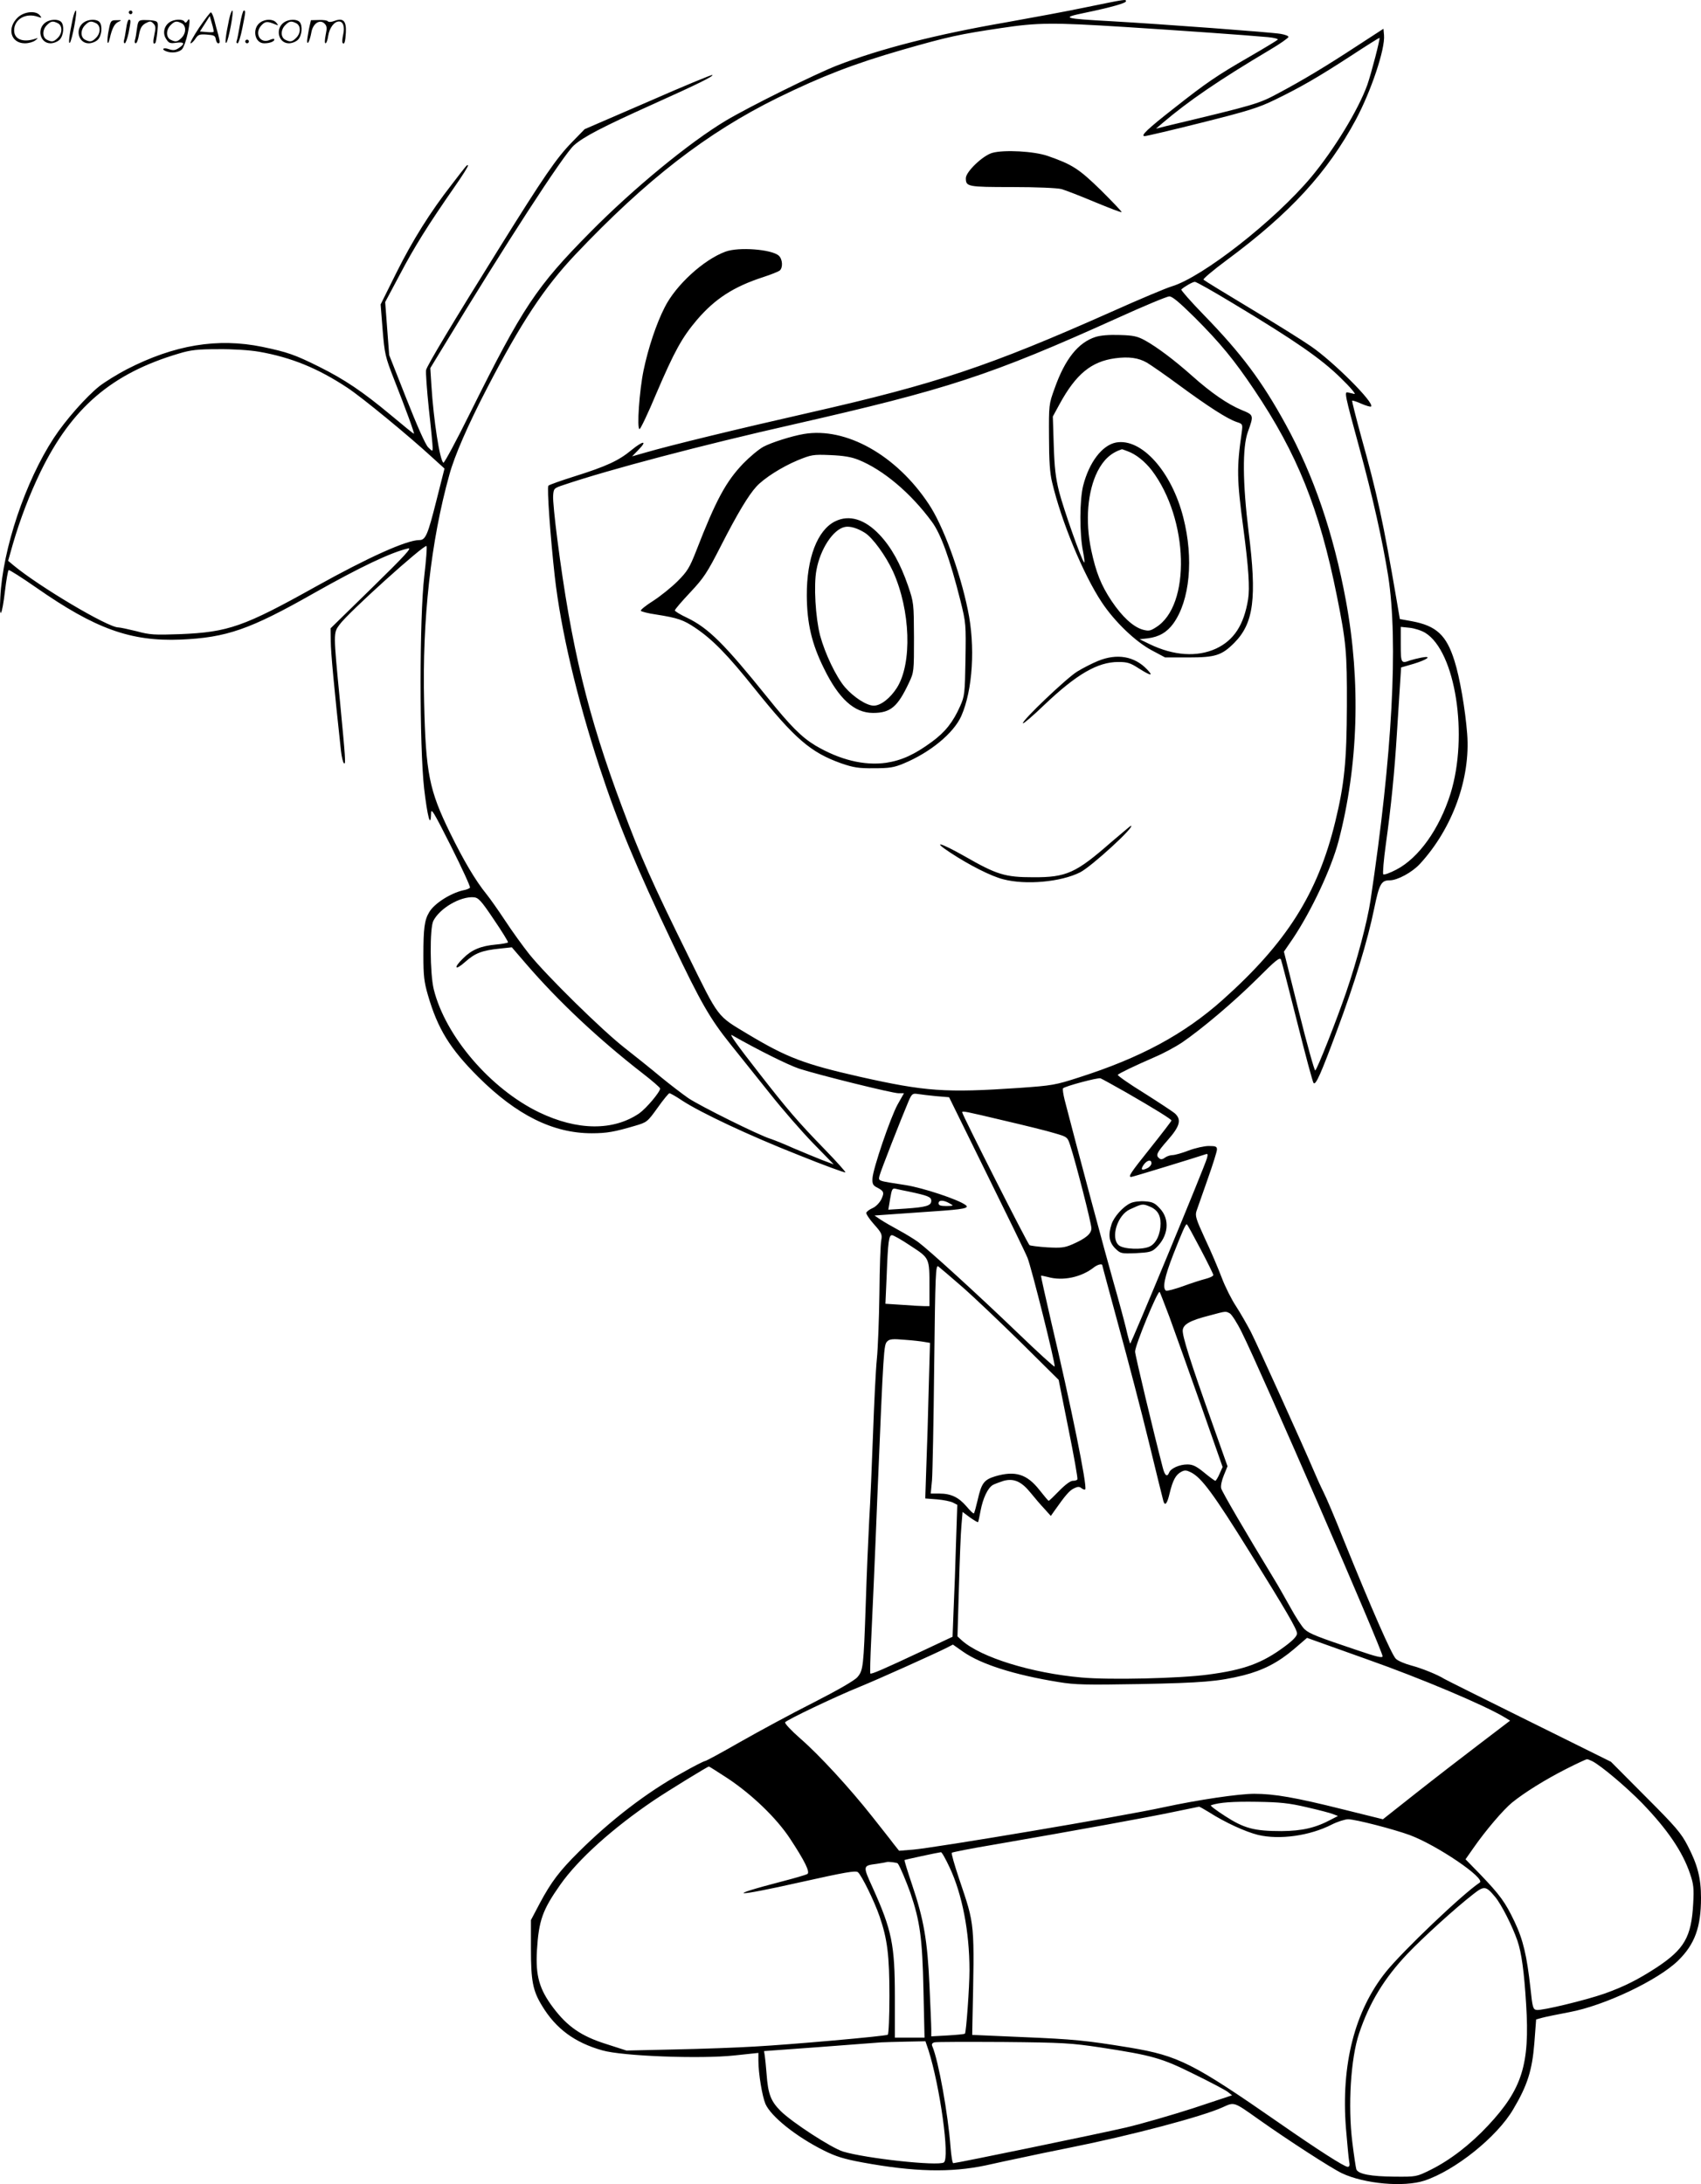 <?xml version="1.0" encoding="UTF-8"?>
<svg xmlns="http://www.w3.org/2000/svg" version="1.0" viewBox="0 0 934.77 1200.315" preserveAspectRatio="xMidYMid meet">
  <g transform="translate(-1.23,1200.801) scale(0.1,-0.1)" fill="#000000" stroke="none">
    <path d="M5985 11969 c-104 -22 -305 -59 -445 -84 -381 -66 -688 -144 -928 -237 -118 -46 -482 -226 -611 -303 -199 -119 -507 -372 -743 -611 -299 -302 -373 -414 -660 -991 -77 -156 -144 -280 -149 -278 -20 13 -54 233 -66 425 l-6 95 70 115 c334 552 663 1060 720 1110 54 47 151 98 433 225 251 113 334 154 327 161 -2 3 -162 -63 -353 -147 l-349 -151 -70 -72 c-84 -86 -153 -186 -402 -586 -252 -404 -392 -638 -399 -665 -3 -11 4 -108 15 -214 12 -106 21 -202 21 -214 0 -21 -1 -21 -25 3 -15 15 -61 119 -119 266 l-95 241 -11 145 -11 146 81 152 c79 150 150 265 303 485 42 60 74 111 71 114 -5 5 -4 6 -90 -106 -117 -150 -214 -305 -302 -481 l-88 -177 11 -140 c11 -132 14 -147 63 -272 64 -163 113 -296 109 -299 -1 -1 -58 45 -127 103 -155 129 -253 195 -395 266 -133 66 -173 80 -312 109 -245 50 -482 11 -743 -123 -52 -27 -120 -69 -151 -93 -72 -57 -187 -187 -251 -285 -156 -238 -281 -609 -294 -876 -7 -130 9 -107 26 38 7 59 16 110 20 112 4 2 72 -41 151 -96 325 -227 519 -297 794 -286 252 11 380 55 732 255 255 144 423 224 518 246 24 6 -17 -39 -198 -216 l-228 -223 1 -71 c0 -60 19 -261 56 -602 4 -34 11 -65 17 -69 10 -6 8 23 -23 347 -36 372 -36 369 -2 415 47 66 467 444 478 432 4 -3 -2 -77 -12 -164 -27 -228 -27 -934 -1 -1168 18 -154 36 -223 38 -139 0 35 11 17 110 -179 60 -120 107 -222 104 -227 -3 -5 -20 -12 -38 -15 -69 -16 -158 -72 -186 -120 -26 -43 -32 -89 -32 -239 0 -110 4 -145 25 -217 54 -186 121 -294 276 -449 212 -211 412 -310 624 -310 84 0 126 8 238 41 65 19 68 21 124 99 31 44 61 80 65 80 5 0 37 -18 71 -41 103 -67 366 -191 637 -298 139 -56 256 -99 259 -96 3 2 -49 60 -114 127 -146 150 -205 219 -360 418 -125 160 -166 218 -149 209 146 -83 307 -163 369 -184 112 -36 512 -135 546 -135 l30 0 -35 -62 c-40 -73 -135 -352 -138 -405 -2 -30 3 -39 21 -49 42 -21 45 -29 28 -66 -10 -20 -30 -41 -48 -49 -18 -8 -33 -19 -35 -26 -2 -6 17 -35 42 -63 43 -48 46 -56 40 -89 -4 -20 -9 -151 -10 -291 -2 -140 -8 -302 -14 -360 -6 -58 -15 -242 -21 -410 -6 -168 -15 -381 -21 -475 -5 -93 -14 -300 -19 -460 -12 -348 -14 -367 -46 -404 -15 -18 -105 -70 -242 -140 -119 -60 -300 -158 -402 -216 -101 -58 -188 -105 -193 -105 -6 0 -63 -29 -128 -66 -191 -105 -390 -258 -567 -434 -105 -104 -151 -165 -213 -281 l-49 -93 0 -156 c0 -178 10 -232 61 -315 76 -126 179 -202 331 -245 110 -32 541 -48 726 -28 l132 14 0 -42 c0 -72 21 -197 39 -239 31 -69 168 -179 320 -255 66 -33 110 -47 213 -66 283 -52 484 -57 678 -16 58 13 146 32 195 42 50 11 169 36 265 55 336 67 729 171 841 222 66 30 59 32 199 -67 158 -112 399 -268 456 -295 124 -59 341 -78 454 -41 169 56 399 240 488 392 78 131 104 214 116 362 l10 132 33 9 c18 5 86 19 150 31 193 36 486 175 597 283 92 90 126 184 126 345 0 109 -19 182 -73 286 -36 70 -65 104 -232 271 l-190 191 -450 223 c-247 122 -457 227 -465 232 -40 25 -126 59 -182 74 -34 9 -73 25 -85 37 -23 22 -135 278 -287 654 -46 117 -97 236 -112 265 -15 30 -39 83 -54 119 -53 125 -307 686 -344 759 -21 40 -57 103 -81 140 -24 36 -60 107 -79 158 -19 50 -60 147 -92 214 -50 109 -55 126 -46 153 6 17 33 95 61 174 28 79 51 152 51 163 0 16 -7 19 -45 19 -24 0 -74 -11 -111 -25 -36 -14 -76 -25 -88 -25 -12 0 -31 -6 -42 -14 -13 -10 -23 -11 -31 -4 -21 17 -15 30 47 101 66 75 76 111 40 145 -11 10 -87 60 -169 112 -83 51 -148 97 -146 101 6 8 91 49 206 99 47 20 113 56 146 78 110 75 286 224 413 350 105 105 125 121 132 106 4 -11 44 -165 89 -344 45 -179 85 -329 90 -334 12 -13 40 50 128 287 97 260 169 495 205 672 28 136 39 155 85 155 43 0 124 44 167 91 178 194 278 469 259 714 -10 132 -41 312 -70 402 -44 141 -100 192 -234 217 l-66 12 -17 100 c-74 434 -109 593 -194 897 -30 110 -53 201 -51 203 2 2 25 -5 51 -17 26 -11 50 -18 53 -15 20 20 -210 249 -332 332 -49 34 -200 128 -335 209 -135 81 -249 151 -254 156 -4 4 53 52 127 107 350 259 554 482 710 772 84 157 162 389 155 465 l-3 35 -140 -91 c-180 -118 -304 -192 -437 -263 -110 -59 -123 -63 -613 -180 l-60 -15 35 30 c143 122 313 238 589 402 58 34 104 67 104 72 0 6 -20 13 -44 17 -53 9 -646 53 -924 69 -273 15 -285 19 -149 47 144 30 224 53 224 63 0 12 0 12 -215 -32z m205 -109 c314 -20 668 -45 789 -56 35 -3 59 -10 55 -14 -5 -5 -76 -48 -159 -96 -175 -101 -234 -141 -410 -280 -147 -115 -188 -154 -162 -154 9 0 150 33 313 74 255 64 313 82 403 126 142 69 237 124 417 241 84 55 154 99 157 99 6 0 -45 -196 -67 -259 -50 -138 -183 -356 -308 -506 -200 -239 -597 -550 -767 -601 -28 -8 -178 -71 -334 -141 -668 -297 -957 -394 -1657 -553 -397 -90 -767 -180 -904 -220 l-70 -20 34 35 c52 53 28 53 -37 0 -71 -59 -139 -90 -314 -145 -73 -23 -138 -46 -143 -51 -9 -8 11 -284 35 -499 33 -291 120 -662 245 -1045 102 -311 199 -544 404 -975 153 -321 203 -409 316 -550 55 -69 154 -192 220 -275 65 -82 170 -203 233 -268 l115 -118 -64 24 c-36 14 -105 43 -155 64 -49 22 -108 46 -130 53 -64 20 -384 179 -450 223 -33 23 -101 75 -151 116 -50 42 -140 114 -200 161 -124 97 -428 396 -523 514 -35 44 -95 127 -133 185 -39 59 -85 124 -103 146 -60 74 -125 184 -199 335 -115 235 -134 327 -143 720 -11 453 37 885 139 1250 28 103 102 273 207 475 186 359 314 553 484 733 392 414 723 670 1112 862 247 121 422 188 685 264 251 72 315 86 545 120 199 30 280 31 675 6z m603 -1522 c338 -203 480 -302 586 -406 55 -53 87 -92 76 -89 -11 3 -27 6 -35 8 -21 6 -18 -10 61 -299 76 -278 129 -517 160 -710 56 -363 23 -983 -97 -1781 -18 -119 -74 -331 -134 -506 -53 -155 -159 -423 -170 -430 -4 -2 -45 143 -90 324 l-82 329 50 73 c102 153 210 383 250 534 109 416 123 875 41 1320 -69 374 -178 691 -331 970 -131 239 -243 389 -451 603 -71 73 -126 136 -123 139 14 14 62 42 74 42 8 1 104 -54 215 -121z m-215 -75 c142 -142 217 -234 326 -396 237 -352 359 -655 455 -1134 51 -254 56 -309 55 -603 -1 -306 -14 -433 -64 -638 -96 -395 -268 -666 -620 -980 -211 -188 -450 -317 -788 -425 -130 -42 -147 -45 -332 -58 -402 -27 -510 -20 -875 62 -303 69 -398 105 -610 232 -176 106 -158 82 -335 441 -192 389 -258 537 -360 811 -187 499 -279 879 -355 1469 -14 109 -25 217 -23 240 3 40 4 41 58 59 248 84 760 219 1260 332 852 194 1083 269 1785 586 143 65 270 118 283 118 16 1 56 -33 140 -116z m-5142 -188 c177 -31 324 -91 487 -199 80 -53 337 -264 467 -384 l65 -59 -44 -174 c-48 -191 -60 -219 -94 -219 -70 0 -279 -94 -570 -256 -394 -220 -480 -250 -744 -261 -141 -5 -167 -4 -240 16 -45 11 -91 21 -101 21 -57 0 -434 224 -574 340 l-31 26 26 92 c40 137 92 273 152 397 172 353 392 541 760 650 66 20 103 24 216 24 80 1 173 -5 225 -14z m6409 -1545 c166 -103 238 -565 138 -885 -61 -193 -174 -352 -297 -416 -36 -19 -68 -30 -72 -26 -4 4 2 78 14 165 29 208 48 399 61 612 6 96 14 217 17 267 l6 93 69 20 c76 23 105 46 42 34 -21 -4 -48 -11 -61 -15 -50 -19 -52 -16 -52 87 l0 97 49 -5 c27 -3 65 -15 86 -28z m-5119 -1575 c45 -66 80 -123 78 -126 -2 -3 -32 -9 -68 -12 -82 -8 -131 -28 -178 -75 -56 -54 -46 -71 11 -20 54 48 92 63 191 73 l65 7 80 -93 c176 -204 397 -412 638 -599 53 -41 97 -79 97 -84 0 -19 -75 -108 -114 -136 -143 -98 -341 -96 -551 5 -267 129 -515 418 -579 676 -21 86 -23 337 -2 377 36 69 147 134 221 129 26 -2 40 -16 111 -122z m3474 -950 c153 -88 250 -148 250 -155 0 -3 -52 -71 -115 -150 -112 -140 -125 -160 -106 -160 8 0 366 110 410 125 10 4 12 -1 6 -22 -9 -38 -418 -1024 -422 -1019 -2 2 -13 40 -23 85 -11 45 -42 160 -69 254 -40 139 -199 732 -268 1000 -8 32 -12 61 -9 64 12 12 192 60 206 55 8 -3 71 -38 140 -77z m-1044 -21 l72 -6 205 -417 c113 -229 215 -438 226 -466 21 -51 154 -582 149 -597 -2 -4 -93 79 -203 185 -227 218 -491 458 -548 500 -21 15 -68 44 -105 64 -37 20 -82 46 -100 58 l-34 23 84 6 c45 3 155 11 243 17 166 11 197 18 173 35 -40 30 -233 94 -328 109 -160 25 -151 21 -144 53 6 25 118 311 160 410 17 39 22 42 49 38 17 -3 62 -8 101 -12z m373 -134 c116 -27 242 -58 280 -70 69 -20 70 -21 85 -68 30 -91 116 -427 116 -454 0 -30 -30 -56 -106 -89 -42 -18 -62 -20 -136 -16 -48 3 -93 9 -98 12 -10 6 -370 717 -370 730 0 9 14 6 229 -45z m811 -235 c0 -8 -9 -19 -19 -25 -33 -17 -43 -12 -25 15 18 27 44 34 44 10z m-1335 -155 c108 -23 125 -30 125 -51 0 -27 -27 -35 -141 -43 l-95 -6 10 60 c9 53 12 59 30 55 12 -3 44 -10 71 -15z m225 -65 c25 -14 24 -14 -17 -15 -32 0 -43 4 -43 15 0 19 27 19 60 0z m1379 -250 c39 -74 71 -139 71 -144 0 -6 -19 -15 -42 -21 -24 -6 -80 -24 -126 -41 -45 -16 -87 -27 -92 -24 -21 13 -8 76 40 199 50 127 67 166 74 166 3 0 36 -61 75 -135z m-1592 16 c104 -68 103 -65 103 -227 l0 -104 -28 0 c-16 0 -70 3 -121 7 l-93 6 7 156 c7 187 12 221 29 221 8 0 54 -26 103 -59z m283 -225 c63 -55 208 -193 323 -306 l207 -205 54 -270 c30 -148 52 -273 49 -277 -2 -5 -14 -8 -26 -8 -12 0 -42 -22 -74 -55 -29 -30 -55 -55 -58 -55 -2 0 -25 27 -50 59 -69 88 -133 108 -243 76 -62 -19 -76 -37 -97 -130 -9 -38 -18 -72 -21 -74 -2 -3 -21 15 -41 39 -43 50 -85 70 -149 70 l-47 0 7 73 c3 39 9 323 12 629 6 509 8 557 23 546 9 -7 68 -57 131 -112z m770 118 c0 -3 41 -154 90 -335 50 -182 125 -468 166 -637 41 -169 77 -315 80 -325 9 -28 21 -11 34 45 17 70 33 101 63 117 20 11 29 10 55 -3 58 -30 122 -116 324 -441 199 -320 258 -421 258 -444 0 -14 -21 -37 -67 -71 -125 -93 -224 -129 -422 -155 -155 -21 -541 -30 -695 -16 -273 24 -552 110 -657 203 l-25 23 8 270 c4 149 10 302 14 342 l6 72 40 -30 c23 -16 43 -28 45 -26 2 2 8 30 14 63 13 68 39 124 67 141 11 6 38 16 60 23 56 15 98 -4 148 -66 21 -26 55 -66 75 -87 l36 -40 19 27 c62 88 83 112 107 124 22 11 31 11 43 1 8 -6 17 -9 20 -6 13 13 -79 464 -187 921 -32 138 -57 251 -56 253 2 1 19 -2 38 -7 81 -23 184 -2 254 54 20 15 45 21 45 10z m369 -284 c27 -74 104 -290 171 -479 l121 -345 -17 -38 c-9 -21 -20 -38 -23 -38 -3 0 -31 20 -61 45 -44 36 -63 45 -93 45 -43 0 -92 -22 -100 -45 -11 -27 -24 -16 -35 28 -51 196 -152 619 -152 637 0 35 125 338 135 328 2 -2 26 -64 54 -138z m332 20 c10 -6 40 -52 65 -103 100 -199 774 -1749 774 -1781 0 -11 -31 -4 -142 34 -212 71 -261 90 -286 114 -13 11 -49 66 -79 121 -31 55 -69 123 -86 150 -160 263 -289 484 -294 504 -3 14 3 43 15 72 l20 49 -84 237 c-121 340 -166 482 -162 512 4 32 42 53 149 80 89 24 86 24 110 11z m-1677 -157 l29 -5 -7 -247 c-3 -135 -9 -327 -13 -427 l-6 -181 65 -5 c35 -3 75 -11 88 -18 l23 -12 -7 -207 c-3 -113 -9 -276 -13 -362 l-6 -156 -166 -78 c-215 -101 -280 -129 -286 -124 -2 3 0 88 5 189 5 102 21 457 34 790 34 815 35 827 54 846 12 13 30 15 96 9 45 -3 94 -9 110 -12z m2431 -1744 c292 -103 644 -251 758 -320 l28 -17 -168 -128 c-92 -70 -250 -192 -350 -271 l-181 -143 -222 55 c-260 65 -376 85 -485 85 -85 0 -308 -33 -498 -74 -228 -50 -1258 -223 -1378 -233 l-76 -6 -31 39 c-16 22 -69 88 -116 148 -123 156 -292 340 -396 430 -49 43 -87 83 -83 89 8 13 278 142 412 196 105 43 405 178 473 212 l37 19 57 -40 c98 -68 278 -126 524 -166 90 -15 150 -16 445 -11 349 7 431 14 570 48 110 28 192 71 278 144 l72 62 50 -18 c28 -10 154 -55 280 -100z m1238 -560 c50 -26 188 -143 273 -230 139 -144 223 -267 264 -389 19 -56 22 -79 17 -165 -10 -182 -48 -248 -200 -349 -103 -67 -178 -105 -287 -144 -106 -37 -343 -94 -373 -90 -20 3 -23 12 -34 118 -20 180 -40 267 -88 368 -51 107 -79 145 -189 260 l-80 82 44 63 c66 95 164 210 212 249 68 55 180 125 296 184 59 30 111 54 115 54 5 0 18 -5 30 -11z m-4752 -94 c134 -89 268 -218 342 -330 83 -126 112 -186 96 -196 -7 -4 -67 -22 -133 -39 -331 -86 -274 -89 99 -5 242 54 299 64 312 54 21 -18 91 -161 119 -243 43 -126 54 -213 54 -437 0 -114 -4 -210 -9 -213 -12 -8 -530 -54 -731 -65 -96 -6 -294 -13 -440 -16 l-265 -6 -112 36 c-136 43 -212 95 -291 200 -76 101 -97 175 -89 314 10 166 31 223 128 361 99 141 289 311 513 463 82 55 297 187 304 187 2 0 48 -29 103 -65z m3183 -159 c66 -15 131 -32 145 -38 l26 -10 -35 -18 c-87 -47 -161 -64 -275 -65 -151 0 -206 15 -311 83 -48 31 -83 57 -77 59 46 16 122 21 253 19 127 -2 176 -7 274 -30z m-538 -27 c89 -57 201 -108 270 -125 118 -28 284 -5 405 57 32 16 73 29 90 29 40 0 252 -55 339 -87 150 -56 418 -238 384 -261 -95 -63 -422 -375 -515 -490 -172 -214 -248 -511 -220 -862 7 -80 14 -160 17 -177 5 -25 3 -33 -8 -33 -18 0 -163 93 -373 239 -478 332 -556 371 -823 416 -245 40 -306 46 -592 58 l-275 12 1 60 c12 569 15 536 -73 798 -25 75 -44 140 -40 143 3 3 108 24 234 45 457 79 851 151 983 179 74 15 137 28 141 29 3 1 27 -13 55 -30z m-1425 -304 c69 -147 109 -354 109 -564 0 -92 -18 -342 -25 -349 -2 -3 -45 -7 -95 -10 l-90 -5 0 39 c0 22 -5 131 -10 244 -11 242 -31 360 -95 549 -25 74 -44 136 -42 137 2 2 182 41 200 43 5 1 26 -37 48 -84z m-285 22 c12 -15 47 -100 69 -161 53 -156 66 -249 72 -533 l6 -263 -82 0 -81 0 0 223 c0 289 -17 368 -122 601 -55 121 -55 121 22 131 25 4 50 8 55 10 9 3 58 -3 61 -8z m3283 -184 c34 -41 94 -159 122 -240 23 -67 37 -170 48 -350 21 -331 -22 -466 -209 -666 -99 -106 -210 -191 -317 -244 -77 -38 -78 -38 -198 -37 -128 1 -199 14 -209 40 -3 9 -13 75 -22 148 -25 201 -9 462 37 599 57 170 138 303 266 438 86 90 263 251 361 327 61 48 70 46 121 -15z m-3115 -840 c64 -200 119 -597 85 -619 -33 -21 -429 22 -554 60 -64 20 -281 161 -343 223 -54 54 -69 93 -77 203 -3 41 -8 87 -10 101 l-4 25 302 22 c166 13 320 24 342 26 22 1 86 3 142 4 l101 2 16 -47z m946 13 c287 -44 336 -58 515 -147 88 -43 171 -87 184 -97 l24 -19 -214 -71 c-118 -38 -284 -86 -369 -106 -146 -34 -932 -196 -949 -196 -5 0 -11 39 -15 88 -14 183 -66 474 -100 554 -5 11 -2 18 11 22 10 3 180 3 378 2 331 -3 374 -6 535 -30z M5466 11168 c-52 -14 -146 -104 -146 -139 0 -47 9 -49 255 -49 132 0 247 -5 270 -11 22 -6 104 -38 183 -71 79 -33 145 -58 148 -56 2 3 -49 56 -113 120 -122 119 -158 142 -293 189 -75 26 -239 35 -304 17z M3999 10625 c-120 -44 -273 -184 -334 -306 -46 -90 -90 -222 -116 -346 -23 -111 -38 -323 -22 -323 5 0 47 87 91 193 101 236 142 310 225 408 99 115 200 181 363 234 43 14 83 30 91 36 19 16 16 63 -5 82 -39 35 -221 49 -293 22z M6032 10156 c-95 -31 -167 -121 -224 -282 -32 -88 -32 -91 -31 -269 0 -127 5 -200 17 -247 51 -217 172 -508 273 -660 71 -107 184 -215 273 -263 l75 -40 130 0 c146 0 181 11 250 80 107 108 125 246 79 610 -33 268 -35 465 -4 550 33 92 33 92 -35 120 -75 31 -167 94 -270 186 -100 89 -195 160 -260 196 -42 23 -64 28 -140 30 -57 2 -106 -2 -133 -11z m283 -141 c22 -13 103 -69 180 -126 158 -116 262 -183 313 -200 34 -11 34 -12 28 -58 -28 -193 -27 -257 9 -526 29 -218 36 -329 26 -391 -23 -141 -78 -225 -177 -271 -104 -47 -231 -39 -364 25 l-55 27 45 5 c62 8 105 33 140 81 91 126 113 357 55 583 -64 253 -230 438 -370 412 -76 -15 -147 -108 -180 -236 -20 -78 -21 -264 -1 -363 7 -37 10 -64 6 -60 -16 17 -112 291 -137 387 -20 79 -26 135 -30 258 l-5 157 37 68 c90 165 174 234 305 252 75 10 128 3 175 -24z m-108 -486 c48 -17 97 -57 135 -106 203 -268 216 -744 22 -863 -31 -20 -40 -21 -73 -12 -53 16 -112 71 -170 157 -58 87 -86 158 -112 280 -34 161 -20 324 35 433 33 64 73 101 133 121 1 1 14 -4 30 -10z M4430 9623 c-66 -11 -179 -47 -222 -70 -26 -14 -76 -56 -111 -92 -95 -99 -150 -200 -259 -481 -36 -92 -49 -113 -102 -166 -34 -34 -94 -82 -134 -108 -40 -25 -71 -50 -68 -55 3 -4 40 -14 83 -20 121 -19 152 -30 217 -74 95 -64 177 -148 324 -332 223 -278 309 -352 477 -412 67 -23 96 -28 180 -27 85 0 110 4 163 26 147 61 275 167 317 261 63 143 78 383 36 583 -44 214 -137 466 -215 582 -178 269 -455 424 -686 385z m300 -142 c136 -55 287 -182 403 -340 50 -67 100 -207 157 -433 31 -125 31 -131 28 -325 -3 -186 -5 -201 -29 -255 -39 -88 -82 -143 -156 -197 -95 -70 -166 -102 -251 -115 -121 -17 -255 16 -389 95 -75 45 -138 108 -263 264 -237 294 -324 381 -442 438 -37 17 -67 36 -67 40 -1 5 37 49 84 99 75 80 93 107 170 258 90 176 150 276 194 324 42 46 140 108 226 144 76 31 85 33 180 29 72 -3 115 -10 155 -26z M4602 9143 c-98 -48 -157 -203 -156 -408 1 -153 27 -265 94 -400 82 -168 167 -245 270 -245 96 0 135 33 197 165 28 59 28 63 28 250 -1 188 -1 191 -33 285 -42 121 -92 211 -156 279 -81 86 -167 112 -244 74z m163 -63 c43 -27 115 -126 155 -213 96 -213 106 -505 21 -639 -37 -58 -89 -98 -127 -98 -39 0 -110 46 -158 101 -49 57 -110 185 -137 285 -25 97 -36 276 -20 359 21 116 92 224 156 237 27 6 69 -6 110 -32z M6047 8376 c-32 -13 -83 -39 -114 -58 -56 -33 -310 -275 -299 -285 3 -3 56 42 117 101 178 169 293 236 407 236 49 0 66 -5 112 -35 68 -43 83 -44 45 -5 -69 72 -165 88 -268 46z M6119 7380 c-194 -170 -246 -194 -429 -193 -154 0 -200 14 -376 115 -134 76 -184 89 -79 20 103 -68 225 -130 290 -146 124 -33 318 -15 423 38 63 32 307 256 279 256 -2 0 -50 -41 -108 -90z M6225 5396 c-41 -19 -90 -74 -104 -115 -20 -60 -14 -99 19 -133 30 -29 32 -30 114 -27 74 4 88 7 111 29 68 64 78 156 22 216 -28 31 -41 37 -83 40 -28 2 -62 -2 -79 -10z m99 -16 c46 -17 66 -46 66 -96 0 -57 -23 -107 -57 -125 -39 -21 -148 -17 -173 6 -46 41 -7 166 62 197 65 30 69 31 102 18z M411 11900 c-18 -85 -24 -135 -15 -127 12 11 43 177 33 177 -4 0 -12 -22 -18 -50z M720 11940 c0 -5 5 -10 10 -10 6 0 10 5 10 10 0 6 -4 10 -10 10 -5 0 -10 -4 -10 -10z M1271 11900 c-18 -85 -24 -135 -15 -127 12 11 43 177 33 177 -4 0 -12 -22 -18 -50z M1331 11873 c-7 -42 -15 -82 -18 -90 -3 -7 -1 -13 5 -13 5 0 17 37 26 83 19 95 19 97 8 97 -4 0 -14 -34 -21 -77z M111 11913 c-63 -59 -40 -143 38 -143 20 0 46 7 57 16 18 14 18 15 -6 7 -64 -19 -110 0 -110 48 0 61 63 98 130 75 22 -8 23 -7 11 8 -22 27 -85 21 -120 -11z M1106 11855 c-31 -47 -52 -85 -46 -85 5 0 17 11 26 25 15 23 23 26 63 23 39 -3 46 -6 49 -25 2 -13 8 -23 13 -23 11 0 11 6 0 50 -6 19 -15 54 -21 78 -6 23 -14 42 -19 42 -4 0 -33 -38 -65 -85z m80 -22 c-2 -3 -20 -3 -40 -1 l-35 3 27 42 27 43 12 -42 c7 -23 11 -43 9 -45z M263 11885 c-50 -35 -31 -115 27 -115 17 0 39 9 50 20 22 22 27 79 8 98 -16 16 -59 15 -85 -3z m68 -5 c25 -14 25 -54 -1 -80 -23 -23 -33 -24 -61 -10 -25 14 -25 54 1 80 23 23 33 24 61 10z M473 11885 c-50 -35 -31 -115 27 -115 17 0 39 9 50 20 22 22 27 79 8 98 -16 16 -59 15 -85 -3z m68 -5 c25 -14 25 -54 -1 -80 -23 -23 -33 -24 -61 -10 -25 14 -25 54 1 80 23 23 33 24 61 10z M610 11843 c-12 -56 -8 -100 5 -48 13 57 26 83 48 93 20 9 19 10 -10 9 -31 0 -33 -2 -43 -54z M706 11853 c-4 -27 -9 -56 -12 -65 -3 -10 -1 -18 4 -18 5 0 14 26 21 57 13 68 13 73 2 73 -5 0 -12 -21 -15 -47z M765 11851 c-3 -25 -8 -54 -11 -63 -3 -10 -1 -18 4 -18 6 0 14 21 18 47 7 36 15 51 36 63 25 13 29 13 43 -1 13 -13 14 -24 6 -60 -9 -41 -8 -59 5 -47 3 3 8 31 11 61 5 53 4 56 -18 61 -13 3 -38 4 -56 4 -29 -1 -32 -4 -38 -47z M943 11885 c-30 -21 -38 -62 -17 -92 14 -22 21 -25 55 -20 45 6 50 -5 14 -29 -20 -13 -31 -14 -55 -6 -30 11 -44 -1 -14 -12 30 -12 71 -6 87 12 9 10 23 49 31 87 14 68 13 93 -3 66 -6 -9 -11 -10 -15 -2 -10 16 -58 14 -83 -4z m68 -5 c25 -14 25 -54 -1 -80 -23 -23 -33 -24 -61 -10 -25 14 -25 54 1 80 23 23 33 24 61 10z M1443 11885 c-47 -33 -32 -115 21 -115 31 0 56 10 56 21 0 5 -11 4 -24 -2 -55 -25 -89 38 -45 82 20 20 31 21 74 3 18 -7 18 -6 6 9 -17 21 -59 22 -88 2z M1573 11885 c-50 -35 -31 -115 27 -115 17 0 39 9 50 20 22 22 27 79 8 98 -16 16 -59 15 -85 -3z m68 -5 c25 -14 25 -54 -1 -80 -23 -23 -33 -24 -61 -10 -25 14 -25 54 1 80 23 23 33 24 61 10z M1710 11848 c-5 -27 -10 -57 -10 -66 1 -27 16 5 24 51 9 47 47 71 72 45 13 -13 14 -24 6 -62 -5 -25 -6 -46 -1 -46 5 0 12 19 15 42 7 43 33 78 59 78 23 0 33 -29 23 -73 -5 -22 -6 -42 -3 -45 10 -11 15 6 18 58 3 64 -15 81 -63 63 -18 -7 -32 -7 -36 -2 -3 5 -25 8 -49 7 l-44 -1 -11 -49z M1360 11780 c0 -5 5 -10 10 -10 6 0 10 5 10 10 0 6 -4 10 -10 10 -5 0 -10 -4 -10 -10z"></path>
  </g>
</svg>
